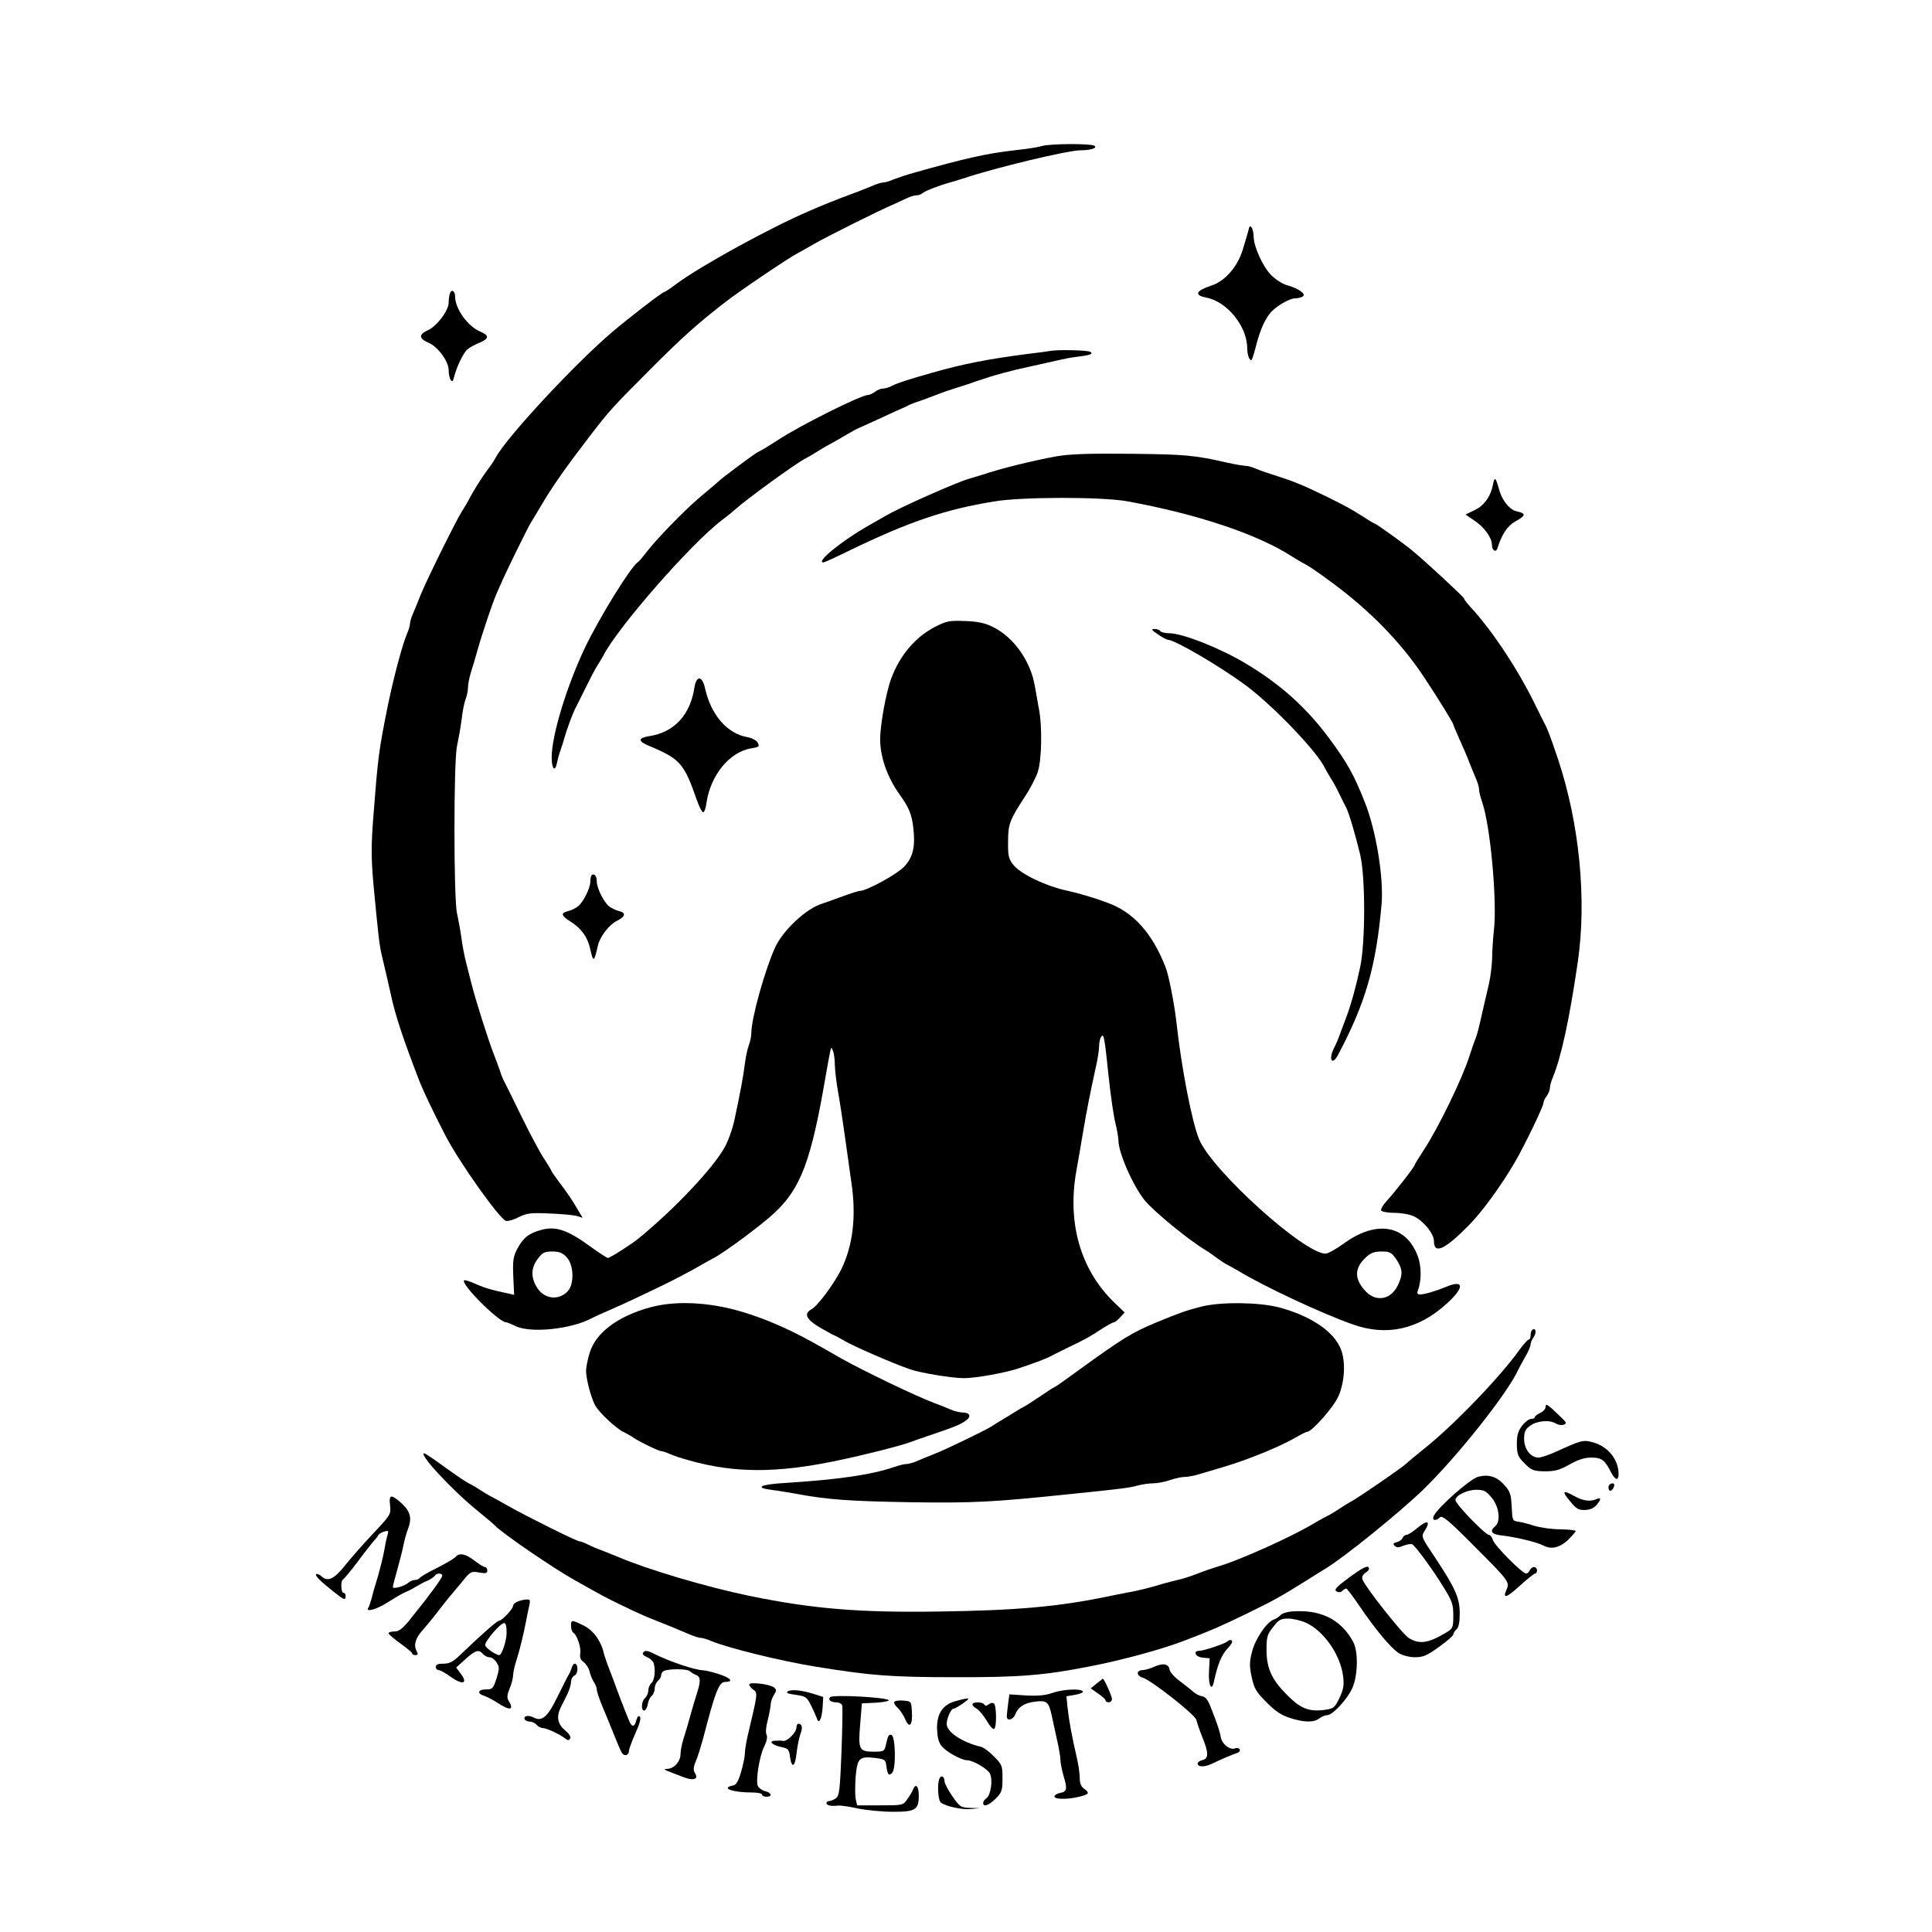 <?xml version="1.0" encoding="UTF-8"?>
<svg data-bbox="147.189 67.123 606.811 776.877" viewBox="0 0 900 900" height="1200" width="1200" xmlns="http://www.w3.org/2000/svg" data-type="shape">
    <g>
        <path d="M485.5 68c-1.6.5-7 1.4-12 1.9-14.1 1.6-23.3 3.7-48.2 10.7-3.2.9-7.3 2.3-9.1 3-1.8.8-3.9 1.4-4.7 1.4s-2.9.6-4.7 1.4-5.2 2.1-7.5 3c-11.6 4.3-13.5 5.1-22.6 9-18.3 7.9-50 25.3-61.4 33.7-2.9 2.2-5.5 3.9-5.8 3.9-.9 0-15.7 11.4-24 18.4-17.5 14.8-49.8 49.6-54.6 58.8-.7 1.3-2.4 3.9-3.9 5.8-2.5 3.3-6.6 9.8-9 14.5-.6 1.1-1.9 3.3-3 5-2.7 4.3-16.4 32-19 38.5-1.2 3-2.8 7-3.6 8.8s-1.4 3.9-1.4 4.7-.6 2.9-1.4 4.7c-2.3 5.5-6.3 20.7-9 33.8-4.2 20.8-4.6 24.4-6.7 51.7-1 13-1 18.9 0 30.5 2.3 24.4 2.8 29.1 4 34 2.4 10.3 3.4 14.4 4.1 17.8 2.1 9.9 5.8 21 13.6 41.2 1.7 4.3 6.5 14.3 11.9 24.8 6.5 12.5 24.9 38.4 28.1 39.7.9.3 3.6-.4 6-1.7 4-1.9 5.6-2.1 14.7-1.7 5.6.2 11.3.8 12.6 1.2l2.5.8-2.9-4.9c-1.5-2.7-4.8-7.5-7.2-10.6-2.3-3.1-4.3-5.9-4.3-6.1 0-.3-1.6-2.9-3.5-5.9-2-2.9-6.7-11.8-10.6-19.8s-7.6-15.4-8.1-16.4c-.6-1.1-1.4-3.1-1.8-4.5-.5-1.4-1.8-5.1-3-8.1-2.6-6.7-8.2-24.3-10.3-32.5-.9-3.3-2-7.9-2.6-10.2s-1.6-7.2-2.1-11c-.5-3.7-1.5-9.1-2.1-11.8-1.6-6.8-1.6-71.1 0-78 .6-2.8 1.6-8.2 2.1-12 .4-3.9 1.3-8.3 1.9-9.8.6-1.6 1.1-4 1.1-5.4s.6-4.6 1.4-7.2c.8-2.5 2.2-7.1 3-10.1 2.6-9.2 7.8-24.4 9.5-27.8.4-.9 1.5-3.3 2.3-5.2 1.9-4.3 11.5-23.9 12.8-26 .5-.8 3.1-5.1 5.7-9.5 4.7-8 11.4-17.5 22.1-31.4 9.2-12 10.9-13.8 28.2-31.1 14.6-14.7 22-21.3 34.9-31.3 6.4-5 29.5-20.6 33.6-22.7 1.1-.6 4.7-2.6 8-4.5 5.9-3.4 29.5-15.2 36.5-18.2 1.9-.9 4.8-2.2 6.3-2.9 1.6-.8 3.6-1.4 4.6-1.4.9 0 2.1-.4 2.7-.9.9-1 7.6-3.6 12.9-5.1 1.7-.4 4.4-1.3 6-1.8 15.2-5.1 49-13.2 55-13.2 4.7 0 7.9-1.1 6.3-2.1-1.7-1.1-20.4-1-24.3.1"/>
        <path d="M581.5 107.6c-.4 1.6-1.7 5.8-2.8 9.4-2.5 7.6-8.2 14-14.3 16-7.3 2.4-8.3 4.5-2.6 5.6 9.8 1.8 19.2 13.4 19.2 23.7 0 3.3 1.4 6.5 2.2 5.1.3-.5 1.3-3.8 2.2-7.4 1.9-6.9 3.9-11.3 6.5-14.4 2.5-2.9 8.8-6.6 11.3-6.6 1.3 0 2.9-.4 3.7-.9 1.7-1.1-1.9-3.7-7.2-5.2-2.1-.5-5.5-2.7-7.5-4.7-3.9-3.9-8.2-13.4-8.2-18 0-1.5-.4-3.4-.9-4.1-.8-1.2-1.1-.8-1.6 1.5"/>
        <path d="M209.6 136.6c-.3.9-.6 2.8-.6 4.4 0 3.7-5.6 11.1-9.8 12.9q-6.3 2.85.3 5.7c4.4 1.8 9.5 8.7 9.5 12.8 0 1.7.4 3.8.9 4.5.8 1.2 1.1.8 1.7-1.5 1.2-4.7 4.2-10.9 6.1-12.6 1-.9 3.5-2.3 5.6-3.1 4.6-2 4.7-3.4.5-5.2-5.9-2.4-11.8-10.7-11.8-16.4 0-2.5-1.6-3.6-2.4-1.5"/>
        <path d="M489 163.5c-.8.2-5.5.8-10.5 1.4-17.8 2.3-29.9 4.6-44.5 8.8-11.2 3.2-15.6 4.6-18.2 5.9-1.4.8-3.4 1.4-4.5 1.4-1 0-2.7.7-3.7 1.5-1.1.8-2.6 1.5-3.3 1.5-3.1 0-30.9 13.8-41.8 20.9-5.7 3.7-7.8 4.9-9.5 5.7-1.5.7-17 12.3-18 13.4-.3.3-4.1 3.6-8.6 7.3-7.6 6.4-21.3 20.5-26.1 27-1.3 1.7-2.7 3.3-3.2 3.6-3.3 2.2-17.7 25.5-24.5 39.6-8.6 18.1-15.6 41-15.6 51.3 0 5.5 1.6 7.1 2.5 2.4.3-1.5 1-4.1 1.6-5.7.6-1.7 1.5-4.4 1.9-6 1.1-4 3.8-11.1 4.9-13.3.5-.9 2.6-5.1 4.6-9.2s4.5-8.9 5.5-10.5c1.1-1.7 2.4-3.9 3-5 6.6-13.1 41.1-52.5 55.3-63.2 2.3-1.7 5.1-4 6.2-5 4.9-4.5 28.6-21.7 32.5-23.6.8-.4 2.9-1.6 4.5-2.6 1.7-1.1 5-3.1 7.5-4.4 2.5-1.4 6.1-3.4 8-4.6 1.9-1.1 4.2-2.4 5-2.7s4.4-2 8-3.6c3.6-1.7 8.1-3.7 10-4.6 1.9-.8 4.4-1.9 5.4-2.5 1.1-.5 3.1-1.3 4.5-1.7 1.4-.5 5.1-1.8 8.1-3s6.9-2.5 8.5-3c1.7-.5 6.2-1.9 10-3.3 9.1-3.1 16.1-5 26-7.1 4.4-1 10-2.2 12.5-2.8s6.1-1.3 8-1.5c6.8-.8 8.5-1.4 6.9-2.4-1.3-.8-15.3-1.1-18.9-.4"/>
        <path d="M492 212.6c-10.6 1.9-26.4 5.8-34.5 8.6-1.6.5-4.3 1.3-6 1.8-5.3 1.4-31.9 13.2-39 17.3-1.1.7-4.7 2.7-8 4.6C392 252 379.8 262 383.6 262c.4 0 5.7-2.4 11.8-5.4 28.1-13.6 44.9-19.3 67.7-23 13-2.2 50.1-2.2 61.9-.1 32.4 5.9 60.4 15.2 76.5 25.5 1.7 1.1 3.9 2.4 5 3 3.1 1.6 5.4 3.1 14 9.4 17.6 13 32.1 27.8 42.7 43.8 6.1 9.1 13.8 21.6 13.8 22.3 0 .3 1.3 3.3 2.8 6.7 1.6 3.5 3.7 8.3 4.6 10.8 1 2.5 2.4 6 3.2 7.8s1.4 4 1.4 5c0 .9.6 3.4 1.4 5.7 3.9 11.1 7.1 46.5 5.5 60-.4 3.8-.8 9.6-.8 12.8-.1 3.2-.7 8.6-1.5 12s-1.9 8.4-2.6 11.2c-2.4 10.7-2.8 12.1-3.7 14.5-.6 1.4-1.8 5-2.8 8-3 9.8-14.5 33.5-21.1 43.5-2.4 3.7-4.4 6.9-4.4 7.2 0 .8-9.2 12.6-12.8 16.5-1.9 2-3.1 4.1-2.8 4.7.4.6 3.2 1.1 6.3 1.1 3 0 7 .7 8.9 1.6 4.6 2.2 9.4 8.1 9.4 11.7 0 6.2 5.2 3.8 16.6-7.9 6.2-6.3 15.1-18.7 21.2-29.2 4.6-8 13.2-25.8 13.2-27.4 0-.7.7-2.2 1.5-3.2.8-1.1 1.5-2.8 1.5-3.8 0-.9.6-3.2 1.4-5 3.9-9.5 7.7-27 11.6-53.7 4.2-29 .8-64.2-9.1-94.1-2.9-8.7-4.8-13.9-5.8-15.8-.5-.9-2.6-5.1-4.6-9.2-7.9-16.4-20.1-34.9-30.1-45.8-1.9-2-3.4-4-3.4-4.4 0-.6-18.3-17.6-24.1-22.3-3.7-3.1-16.8-12.5-17.3-12.5-.3 0-2.4-1.2-4.8-2.8-7.3-4.6-8.1-5-17.3-9.6-11.3-5.5-15.4-7.2-23.5-9.8-3.6-1.1-8-2.6-9.8-3.4s-4-1.4-5-1.4c-.9 0-4.6-.6-8.2-1.4-15.9-3.6-19.5-3.9-45-4.2-20-.2-28.6.1-35 1.2"/>
        <path d="M695.5 225.7c-1.1 5.6-4.1 9.8-8.5 11.9l-4.3 2.1 4.1 2.8c4.6 3 8.2 8 8.2 11.3 0 2.7 1.9 3.8 2.6 1.5 2-6.4 4.6-10.3 8.3-12.4 4.9-2.7 5.1-3.7 1-4.6-3.7-.7-7.3-5.2-8.8-11.1-1.4-4.9-1.9-5.2-2.6-1.5"/>
        <path d="M435.6 292c-9.1 4.7-16.4 13.2-20.4 24-2.4 6.3-5.1 21.3-5.2 28.2 0 8.4 3.3 17.8 9 25.8 4.4 6.1 5.7 9.3 6.4 15.2 1.1 9.2 0 14.2-4.4 18.7-3.4 3.5-17.3 11.1-20.4 11.1-.7 0-4.4 1.2-8.2 2.6s-8.1 2.9-9.5 3.4c-7.3 2.2-18.1 12.3-21.8 20.3-4.8 10.6-11.1 33.1-11.1 39.9 0 1.5-.5 3.9-1.1 5.5-.6 1.5-1.5 5.5-1.9 8.8-.8 6.2-1.9 12.2-4.8 25.9-.9 4.3-3 10.3-4.7 13.2-5.5 9.8-23.4 28.7-40 42.3-3.5 2.8-13.3 9.1-14.3 9.1-.5 0-4.5-2.6-9-5.9-9.8-7.1-15.5-9-21.9-7.2-5.8 1.5-8.6 3.7-11.3 8.8-1.9 3.6-2.2 5.4-1.9 12.8l.4 8.7-2.5-.6c-7.3-1.5-11-2.5-15.4-4.5-2.7-1.2-5.1-1.9-5.4-1.7-1.7 1.7 16.2 19.6 19.6 19.6.5 0 2.4.8 4.3 1.7 7 3.5 26.1 1.5 35.7-3.7.9-.5 4.4-2.1 7.7-3.5 10.8-4.8 13.9-6.3 24.5-11.4 5.8-2.8 13.2-6.7 16.5-8.6s6.7-3.8 7.5-4.2c4.9-2.4 22.9-15.7 29-21.5 12.1-11.4 16.9-24.3 23.5-62.8.9-5.2 1.9-10.6 2.2-12 .5-2.3.6-2.4 1.3-.5.5 1.1.9 4.1.9 6.6.1 2.6.7 8.2 1.5 12.5.8 4.4 2.1 13.1 3 19.4s2.3 16.6 3.2 22.8c2.4 16 .7 29.6-4.8 40.7-3.5 6.9-11 17-13.9 18.5-3.6 2-2.3 4.7 4.2 8.5 3.3 1.9 6.2 3.5 6.4 3.5s2.6 1.3 5.2 2.8c4.5 2.6 22.7 10.5 30.3 13.1 4.9 1.7 19.6 4.1 25 4.1s18.8-2.4 25-4.4c7-2.3 12.9-4.5 14.8-5.5.9-.5 5.1-2.6 9.2-4.6 8.1-3.9 9.2-4.5 15.8-8.8 2.4-1.5 4.6-2.7 5.1-2.7.4 0 1.7-1 2.9-2.3l2.1-2.3-5.1-4.9c-15.5-15.2-21.7-36.8-17.4-61 .8-4.4 2.2-12.5 3.1-18 1.8-10.6 3.4-18.6 5.9-30 .9-3.9 1.6-8.4 1.6-10 0-1.7.4-3.7.9-4.4 1.3-2 1.6-.4 3.6 18.9.9 8.5 2.3 18.1 3.1 21.2.8 3.2 1.4 6.8 1.4 8 0 5.7 6.7 21.1 12.2 27.9 4.3 5.3 20.7 18.7 28.6 23.4.9.5 3.3 2.2 5.2 3.6s4.2 2.9 5 3.2c.8.4 3.1 1.7 5 2.8 11.7 7.1 38.3 19.6 53 24.8 15.8 5.7 30.6 2.5 43.8-9.5 8.4-7.5 8.4-11.5 0-8-4.9 2-10.2 3.6-12.2 3.6-1.3 0-1.6-.5-1.1-1.8 1.7-4.5 1.7-11.3 0-15.9-5.4-14.7-19.2-17.1-34.4-6.1-3.6 2.6-7.5 4.8-8.6 4.8-10 0-52.4-38.3-58.8-53-3.3-7.6-8.3-33.1-10.7-55-1-8.7-3.6-22-5.1-25.6-6.2-15.8-15-25.6-27.1-29.9-6.1-2.3-13.7-4.5-18.3-5.5-10.1-2.1-22.3-7.9-25.6-12.3-2.1-2.7-2.4-4.3-2.3-10.7 0-8.2.7-9.9 7.9-21 2.4-3.6 5-8.7 5.9-11.3 1.9-5.6 2.2-21.5.5-29.8-.5-3-1.4-7.7-1.9-10.6-2-11.5-9.9-22.6-19.6-27.3-3.6-1.8-7-2.5-12.9-2.7-7.3-.3-8.5 0-13.9 2.7M264 585.7c3.4 3.6 3.6 12.7.3 16-4.1 4.1-10.4 3.5-13.8-1.4-3.3-4.9-3.3-9.6.1-14 2.1-2.8 3.1-3.3 6.7-3.3 3.2 0 4.8.6 6.7 2.7m386.5 1c3 4.5 3.1 7.1.5 12.4-3.5 6.7-10.6 7.6-15.5 1.7-4.7-5.5-4.4-10.2.7-15 2.3-2.2 4-2.8 7.4-2.8 3.9 0 4.6.4 6.9 3.7"/>
        <path d="M539.4 295.5c2 1.4 4.1 2.5 4.5 2.5 3.4 0 24.6 12.5 36.6 21.4 12.9 9.6 33.6 31.3 36.8 38.6.4.8 1.6 2.8 2.6 4.5 1.1 1.6 2.9 5 4.1 7.5s2.6 5.3 3.1 6.2c1.3 2.5 4.4 13 6.5 21.8 2.5 10.3 2.5 41.2 0 52.6-1.9 9-4.2 17.2-6.2 22.6-.8 2.1-2.1 5.7-3 8-.8 2.4-2.2 5.6-3 7.1-2.6 5.2-.9 8.3 1.8 3.3 12.9-24.2 17.9-41.5 20.4-70.6 1-12.3-2.6-34.4-7.9-47.5-4.9-12.4-8-18-16.1-29-10.9-14.8-23.1-25.8-39.6-35.6-11.7-7-29.2-13.9-35.2-13.9-2 0-4-.5-4.3-1-.3-.6-1.6-1-2.7-1-1.7 0-1.4.5 1.6 2.5"/>
        <path d="M323.5 320.2c-1.9 12.8-9.4 20.9-20.9 22.7-5.4.8-5.5 2.4-.4 4.5 14.5 6 16.5 8.2 22.3 25 1.1 3.2 2.5 5.9 3 6 .6 0 1.3-1.9 1.6-4.4 1.9-12.9 10.8-23.8 20.9-25.4 3.6-.6 3.9-.8 3-2.6-.6-1.1-2.6-2.2-4.8-2.6-9.4-1.6-17-10.3-19.8-22.9-1.3-5.8-4-5.9-4.9-.3"/>
        <path d="M275.6 407.7c-.3.3-.6 1.7-.6 3 0 2.9-3.1 9.2-5.6 11.4-1.1.9-3.1 1.9-4.6 2.3-3.8.9-3.5 2.1 1.1 5 4.9 3.1 7.8 7.1 9 12.5 1.5 6.6 1.8 6.5 3.6-1.3.9-4.2 5.2-9.8 8.8-11.6 4.1-2 4.5-3.8 1-4.6-1.5-.4-3.6-1.4-4.7-2.3-2.5-2.2-5.6-8.5-5.6-11.5 0-2.5-1.2-4-2.4-2.9"/>
        <path d="M302.9 609c-15.3 4.2-25.6 12-28.3 21.5-.9 2.9-1.6 6.6-1.6 8.2.1 4 2.3 12.3 4.2 15.9 1.8 3.4 10 11 13.3 12.5 1.1.5 3.4 1.8 5 2.9 3.5 2.2 11.4 6 12.6 6 .5 0 2.3.6 4.1 1.4s5.8 2.1 8.8 2.9c21.2 6 40.9 6 69 .1 12.2-2.5 30.3-7.1 34-8.6 1.4-.5 5.6-2 9.5-3.3 11.2-3.8 13.9-4.9 16.4-6.7 2.7-1.9 2-3.8-1.4-3.8-1.3 0-3.9-.6-5.7-1.4s-5.3-2.2-7.8-3.1c-9.4-3.6-33.4-15.2-43.5-20.9-3.3-1.9-7.8-4.5-10-5.7-11.7-6.6-21.2-11-32-14.6-16.5-5.6-33.7-6.8-46.6-3.3"/>
        <path d="M559.5 608.7c-7 1.8-10.1 2.9-21 7.4-11.2 4.7-15.4 7.2-36.6 22.6-5.5 4-10.1 7.3-10.4 7.3-.2 0-3.2 1.9-6.7 4.3s-7 4.6-7.8 5-2.4 1.3-3.5 2-3.8 2.4-6 3.7c-2.3 1.4-5 3-6 3.7-3.3 2-21.7 10.9-26.5 12.7-2.5 1-6 2.4-7.8 3.2s-4 1.4-5 1.4c-.9 0-3.4.6-5.7 1.4-10.6 3.6-25.4 5.8-50.5 7.4-12 .7-14.8 2.2-6.3 3.3 2.6.3 7.5 1.1 10.8 1.7 14.9 2.8 25 3.5 53.5 4 30.2.4 37.9 0 75.5-3.9 22.6-2.3 27.2-2.9 30.5-3.9 1.9-.5 5.1-1 7.1-1s5.6-.7 7.9-1.5 5.5-1.5 6.9-1.5c1.5 0 4.7-.6 7.2-1.4 2.4-.7 7.1-2.1 10.4-3.1 11.4-3.3 26.5-9.5 33.8-13.7 2.6-1.5 5.1-2.8 5.6-2.8 2.2 0 12.3-11.4 14.6-16.6 3.2-7.3 3.5-17.6.5-23.3-3.9-7.8-14.7-14.6-28.7-18.2-9.4-2.3-26.8-2.5-35.8-.2"/>
        <path d="M713.6 619.7c-.3.3-.6 1.5-.6 2.5s-.4 1.8-.8 1.8c-.5 0-2.4 2.1-4.3 4.7-9.1 12.8-30.8 35.3-44.4 46.1-3.8 3.1-7.6 6.2-8.3 6.9-2.3 2.2-23.2 16.5-26.2 18-.8.4-3.1 1.8-5 3.1s-4.4 2.8-5.5 3.3-3.6 1.9-5.5 3c-10.9 6.7-36.6 18.2-46.5 20.9-1.6.5-5.5 1.8-8.5 3s-7.1 2.5-9 2.9-5.1 1.3-7 1.8c-5.5 1.7-12.1 3.4-17 4.2-2.5.5-6.7 1.3-9.5 1.9-22.2 4.6-41.9 6.4-77.5 6.9-37.5.6-59.3-1.2-89-7.3-19.8-4.1-47.5-12.3-61-18.1-1.4-.6-4.5-1.8-7-2.8-2.5-.9-5.8-2.3-7.3-3.1-1.6-.8-3.3-1.4-3.8-1.4-1.3 0-25.5-12.1-33.4-16.6-3.3-1.9-6.9-3.9-8-4.4-1.1-.6-3.3-1.9-5-3-1.6-1.1-3.7-2.3-4.5-2.7-1.8-.8-5.2-3.1-14.1-9.5-3.7-2.7-6.9-4.8-7.3-4.8-2.9 0 13.3 17.5 24.9 26.8 3.9 3.2 7.5 6.2 8 6.8 3.1 3.4 27.3 20 37.4 25.6 12.1 6.8 13.8 7.8 21.1 11.3 8.7 4.2 11.8 5.6 18 8 4.4 1.7 6.7 2.7 14.3 5.9 2.1.9 4.4 1.6 5.2 1.6s2.9.6 4.7 1.4c7.9 3.3 32.2 9.3 48.8 12 25.9 4.2 35.3 4.9 65 4.9 30 .1 41.6-.9 62.5-5 15.6-3 34.4-8.2 44.7-12.2 13.7-5.3 15.5-6.1 29.8-13 10.9-5.3 15.2-7.7 26.7-14.9 3.7-2.4 7.7-4.8 8.8-5.5 8.9-5.4 34.3-26 45.1-36.4 16-15.4 39.8-45.4 44.7-56.3.4-.8 1.8-3.5 3.2-5.9s2.5-5 2.5-5.8.7-2.4 1.6-3.7c1.4-2.2.6-4.5-1-2.9"/>
        <path d="M720 655.4c0 .9-1.1 2.2-2.5 2.8s-2.5 1.5-2.5 2c0 .4-.8.8-1.8.8s-2.9 1.5-4.2 3.2c-1.9 2.6-2.4 4.5-2.4 8.6.1 4.8.5 5.8 3.7 9s4.1 3.5 9.4 3.6c4.7 0 6.8-.6 11.5-3.2 4-2.3 7-3.2 10.1-3.2 4.7 0 6.3 1.1 9.1 6.7 2 3.9 3.6 4.3 3.6.9 0-6.6-4.9-12.7-11.6-14.6-4.8-1.4-5.5-1.2-17.2 4.1-3.4 1.6-7.3 2.9-8.5 2.9-3.7 0-6.7-4-6.7-8.7 0-3.4.5-4.5 2.9-6.2 3.2-2.3 9.1-2.8 12-.9 1 .6 2.6.8 3.5.5 1.5-.6 1.4-1-1.1-3.4-6.3-6.1-7.3-6.8-7.3-4.9"/>
        <path d="M688.7 687.9c-3.6.8-18.4 13.8-20.7 18.1-1.2 2.3.8 2.8 2.8.8 1-1 4.2 1.6 15.2 12.7 16.9 16.9 17.4 17.5 15.8 21-2 4.5 0 3.9 6.3-1.9 3.4-3.1 6.6-5.6 7.1-5.6.4 0 .8-.7.8-1.5s-.6-1.5-1.4-1.5-1.6.7-2 1.5c-.3.8-1 1.5-1.7 1.5-1.8 0-14.9-13.2-15.5-15.7-.4-1.3-1.2-2.3-1.8-2.3-1.7 0-15.6-14.4-15.6-16.2 0-2.2 5.4-4.8 9.8-4.8 3.5 0 4.5.6 7.1 3.7 3.5 4.2 4.3 11.1 1.6 13.3-2.8 2.3-1.7 3.8 3.3 4.3 6.1.7 16.2 3.1 19 4.6 3.8 2 7.5 1.2 11.5-2.4 2-2 3.7-3.9 3.7-4.3s-3.3-.7-7.3-.8c-3.9 0-9.4-.8-12.2-1.7-2.7-.9-6.1-1.7-7.5-1.9-2.4-.3-2.5-.7-2.8-6.9-.3-5.9-.7-7.1-3.5-10.2-3.4-3.8-7.1-5-12-3.8"/>
        <path d="M749.5 692c-.3.5-.3 1.5.1 2.1.6 1.1 2.3-.6 2.4-2.4 0-1-1.8-.9-2.5.3"/>
        <path d="M731.3 699.2c3 3.7 4 4.3 7.1 4.2 2.5-.1 4.2-.9 5.5-2.5q3.3-4.05-.6-2.4c-2.6 1.1-6.1.6-10-1.6-5.3-3-5.9-2.3-2 2.3"/>
        <path d="M181.7 701.2c.5 4.2.3 4.5-8 13.3-4.6 4.9-10.3 11.4-12.6 14.3-5.3 6.7-8.3 8.2-11.1 5.7-1.1-1-2.3-1.5-2.7-1.2-.7.7 1.9 3.3 8.4 8.4 4.6 3.7 5.3 3.9 5.3 1.8 0-.8-.4-1.5-1-1.5-1.2 0-1.4-5.7-.2-6.2.4-.2 3.7-4.1 7.2-8.8s7-9.1 7.6-9.7c.7-.7 1.4-1.7 1.6-2.1.1-.5 1.4-1.3 2.6-1.7 2.1-.6 2.3-.4 1.8 1.3-.4 1.1-1.1 4.4-1.6 7.4-.5 2.9-1.9 8.4-3 12.3-1.2 3.8-2.5 8.4-2.9 10.1-.5 1.8-1.1 3.7-1.5 4.3-1.5 2.3 3.5 1 8.9-2.4 3-1.9 6.5-4 7.7-4.5 1.3-.6 3.1-1.4 4.1-2 .9-.5 2.5-1.5 3.5-2 .9-.6 2.7-1.4 3.9-1.9 1.1-.6 2.4-1.5 2.8-2 .8-1.4 3.5-1.4 3.5-.1 0 1.1-5.3 8.4-14.5 19.8-3.9 4.9-5.6 6.2-7.7 6.2-1.6 0-2.8.4-2.8.8 0 .5 2.5 2.6 5.5 4.8 3 2.1 5.5 4.2 5.5 4.6 0 .5.7.8 1.5.8 1.3 0 1.4-.4.5-2-1.4-2.7-.4-6 2.8-9.5 1.5-1.7 4.9-5.8 7.5-9.2s5.3-6.8 6-7.5c.6-.7 2.9-3.5 5.1-6.1 3.7-4.6 4-4.8 7.7-4.2 3.2.6 3.9.4 3.9-.9 0-.9-.5-1.6-1.1-1.6s-2.8-1.4-4.9-3c-4.1-3.2-7.1-3.8-8.8-1.7-.6.7-4.5 3-8.6 5.1-4.2 2-7.8 4.2-8.1 4.7-.4.5-1.3.9-2.2.9s-2.4.6-3.2 1.4c-1.9 1.6-7.1 3-7.1 1.9 0-.5.9-4 2-7.8 1.1-3.9 2.4-9 2.9-11.5s1.4-5.8 2-7.3c2.1-5.3 1.4-8.4-2.6-12.2-5.1-4.6-6.2-4.5-5.6.7"/>
        <path d="M660 712c-1.9 1.6-4.1 3-4.8 3s-1.5.6-1.8 1.4-1.5 1.7-2.7 2c-1.7.4-1.9.8-1 1.7s1.9.9 4.2-.1c1.6-.6 3.4-.9 4-.6 1.7 1.1 9.4 11.6 14.4 19.7 4.2 6.8 4.7 8.2 4.7 13.5 0 5.6-.2 6-3.3 7.9-8.4 5-12.3 5.6-17.4 2.6-3-1.9-20.2-23.6-21.6-27.3-.4-1.2.1-2.3 1.6-3.3 1.4-1 1.8-1.8 1.1-2.5s-3.5.9-8.7 4.7c-6.2 4.6-7.4 5.9-6.1 6.6 1 .6 2 .5 2.7-.2.6-.6 1.4-1.1 1.8-1.1s3 3.5 5.9 7.7c7.6 11.3 15 20.1 18.6 22.4 1.9 1.1 4.9 1.9 7.6 1.9 3.8 0 5.6-.8 11.1-4.8 3.7-2.6 6.7-5.2 6.7-5.8s.7-1.7 1.5-2.4c1-.9 1.5-3.2 1.5-7.4 0-7.3-2.1-11.9-11.8-26.5-6-8.9-6.2-9.4-4.7-11.7 3.2-5 1.6-5.7-3.5-1.4"/>
        <path d="M241.3 746c-1.3.5-2.3 1.4-2.3 2.1 0 1.4-5.2 6.9-6.5 6.9-.9 0-7.8 6-18.2 16-3.2 3.1-4.9 4-7.7 4-2.5 0-3.6.4-3.6 1.5 0 .8.6 1.5 1.3 1.5.8 0 3.3 1.4 5.6 3.1 5.5 3.9 8.2 3.3 4.9-1.2l-2.3-3.1 4.3-3.9c4.7-4.2 6.3-4.7 8.2-2.4.7.8 2 1.5 3 1.5s2.5 1.1 3.3 2.4c1.4 2.1 1.4 2.8 0 7.5-1.6 4.8-1.9 5.1-5.1 5.1-3.6 0-4.1 2-.6 3 1 .3 3.8 1.7 6.1 3.2 5.9 3.9 8 3.5 5.2-1-.8-1.3-.7-2.7.5-5.6.9-2.1 1.6-4.8 1.6-6 0-1.1.6-4.1 1.4-6.6 1.7-5.2 3.5-12.8 4.6-18.5.4-2.2 1.1-5.5 1.5-7.3.6-2.7.5-3.2-1.1-3.1-1.1 0-2.9.4-4.1.9m-5.3 14.5c0 3.8-2.2 10.5-3.4 10.5-1.7 0-6.6-3.5-6.6-4.7 0-1.9 7-10.1 8.8-10.2.8-.1 1.2 1.4 1.2 4.4"/>
        <path d="M601.5 750.7c-2.2.2-4.5 1-5 1.7-.6.7-1.9 1.6-3 2-3.4 1.1-8.8 9.1-10.3 15.2-1.2 4.7-1.2 6.6-.1 11.7 1.1 5.2 2 6.8 6.8 11.6 4.2 4.3 7 6.1 11 7.4 6.6 2.1 11.1 2.2 13.7.2 1-.8 2.7-1.5 3.6-1.5 2.6 0 9.5-7.5 11.8-12.7 2.6-5.9 2.8-17.1.3-21.6-5.8-10.5-15.3-15.1-28.8-14m6.8 5.2c8.5 3.9 16.2 15.1 17.4 25.1.5 4.1.1 6.1-1.7 9.9-2 4.3-2.7 5-6.1 5.5-7.6 1.2-11.7-.2-17.8-6.3-7.6-7.4-10.1-12.8-10.1-21.5 0-6.1.3-7.2 3.1-10.7 2.6-3.4 3.6-3.9 7-3.9 2.2 0 5.9.9 8.2 1.9"/>
        <path d="M266 757.4c0 1.4.5 2.8 1 3.1 1.8 1.1 3.8 7.1 3.3 9.7-.3 1.8.1 3 1.5 4 1.1.8 2.4 2.7 2.8 4.3.4 1.7 1.3 3.9 2 5 .8 1.1 1.4 2.7 1.4 3.6s1.3 4.7 2.9 8.5 4 9.6 5.3 12.9 2.8 6.9 3.4 7.9c1.2 2 3.4 1.4 3.4-.9 0-.7 1.4-4.4 3-8.1 2-4.4 2.7-7.1 2.1-7.7s-1.2-.1-1.7 1.7c-.8 3.4-2.2 3.3-3.5-.2-2.6-6.3-5.1-12.9-5.9-15.2-.5-1.4-1.8-5-3-8s-2.4-6.6-2.7-7.8c-1.3-5.8-4.9-10.7-9.3-12.9-5.7-2.8-6-2.8-6 .1"/>
        <path d="M571.7 764.7c-1.1 1-10.9 4.3-12.9 4.3-3.3 0-2 2.9 1.5 3.2l3.2.3-.3 6.1c-.4 6.5 1.3 9.7 2.3 4.7 1.7-7.8 3.5-12.4 6.3-15.3 1.2-1.3 2.2-2.7 2.2-3.2 0-1-1.4-1.1-2.3-.1"/>
        <path d="M299.5 770c-.3.6.5 1.4 1.8 1.9s2.7 1.7 3.1 2.6c1.1 3 .6 8.2-.9 9.5-.8.7-1.5 2.3-1.5 3.5s-.7 2.8-1.5 3.5c-1.8 1.5-2 6.3-.2 5.8.6-.3 1.3-1.6 1.5-3.1.2-1.4 1-3.1 1.8-3.7.8-.7 1.4-2.3 1.4-3.5s.7-2.8 1.5-3.5 1.5-1.8 1.5-2.6c0-.7.5-1.6 1.1-1.9 1.9-1.2 11-1.2 12.2 0 .7.6 2 1.4 3 1.8 2.1.8 2.2 2.8.3 8.7-.8 2.5-2.2 7.2-3.1 10.5s-2.3 8-3.1 10.5-1.4 5.7-1.4 7.2c0 3.4-3.1 6.8-6.2 6.8-2.3.1-2.1.2 8 4 4.3 1.6 6.7.8 5-1.9-.9-1.6-.9-2.7.4-5.8.9-2.1 2.3-6.7 3.3-10.3 5.7-22 7.4-26.5 10.3-26.5 4.1 0 2.7-1.8-2.8-3.6-3-1-6.4-1.8-7.4-1.8-4.1-.2-15.5-4-22.9-7.7-3.4-1.7-4.4-1.7-5.2-.4"/>
        <path d="M266.4 776.7c-.3 1-.9 2.5-1.4 3.3s-2.8 5.4-5.2 10.2c-4.7 9.7-7.3 11.9-11.2 9.9-2.5-1.4-5.1-.7-4.1 1 .4.5 1.4.9 2.4.9s2.4.7 3.1 1.5 2 1.5 2.9 1.5c1.8 0 8.3 3.1 10.6 5 1 .8 1.5.8 2.1-.1.5-.8-.5-2.3-2.4-3.9-3.5-2.9-4.1-6.4-1.9-10.8.8-1.5 2.1-4.2 3-6 .9-1.9 1.7-4.4 1.7-5.7 0-1.2.7-2.5 1.5-2.9.8-.3 1.5-1.7 1.5-3.1 0-2.9-1.8-3.4-2.6-.8"/>
        <path d="M537.5 776.5c-1.6.8-4 1.4-5.2 1.5-1.3 0-2.3.6-2.3 1.4s1 1.8 2.3 2.1c4.1 1.3 24.4 17.2 25 19.7.3 1.2 1.5 4.8 2.7 7.8 3.1 7.5 3.1 10.2.2 10.9-1.3.3-2.3 1-2.3 1.6 0 1.7 3.2 1.8 6.7.1 4.8-2.3 9.6-4.3 11.7-5 1-.3 1.5-1.1 1.2-1.7-.4-.6-1.4-.8-2.2-.4-2.4.8-6-2-6.6-5.2-.5-2.9-1.7-6.5-4.8-14.3-1.2-3.1-2.4-4.6-3.9-4.8-1.2-.2-3-1.1-4-2s-3.9-3.2-6.3-5c-2.6-1.9-4.7-4.3-4.9-5.5-.4-2.7-3.1-3.1-7.3-1.2"/>
        <path d="m510.8 784.3-2.7 2.2 3.4 2.4c1.9 1.3 3.5 2.7 3.5 3.2s.7.9 1.5.9 1.5-.7 1.5-1.5c0-1.4-3.7-9.6-4.3-9.5-.1.1-1.4 1.1-2.9 2.3"/>
        <path d="M349 784.7c0 .6.9 1.7 1.9 2.4 2.1 1.5 2.2 1.4-2.4 20.6-.8 3.4-1.5 7.4-1.5 9 0 1.5-.8 5.5-1.8 8.8-1.4 4.7-2.3 6.1-4 6.3-1.2.2-2.2.7-2.2 1.1 0 1.1 5.2 2.1 11.1 2.1 2.7 0 4.9.4 4.9 1 0 .5.9 1 2 1 2.9 0 2.5-1.8-.5-2.6-1.4-.3-2.9-1.4-3.4-2.3-1.2-2.3.6-13.9 2.9-18.5 1.2-2.5 1.6-4.5 1.1-5.5-.5-.9-.3-3.7.5-6.6.7-2.8 1.3-6 1.4-7.3 0-1.2.7-3.3 1.5-4.6 1.3-2 1.3-2.5.1-3.5-1.9-1.6-11.6-2.7-11.6-1.4"/>
        <path d="M367 787.9c-1 .7-.1 1.1 3.6 1.6 4.7.7 5.2 1 7.2 4.9 1.1 2.2 2.3 5 2.7 6 .9 3.1 2.3.6 2.7-4.9l.3-5-3.8-1.2c-5.8-1.9-11-2.5-12.7-1.4"/>
        <path d="M490 788.7c-3.1 1.1-6.7 1.4-12.1 1.1l-7.7-.5-.6 4.5c-.3 2.5-.6 5.1-.6 5.8 0 2.3 3 1.6 3.9-.9 1.4-3.5 4.2-5.4 9.3-6 5.4-.7 6.3 0 7.7 6.3.5 2.5 1.7 7.6 2.5 11.5.9 3.8 1.6 8.1 1.6 9.5s.7 4.7 1.5 7.5c1.8 5.8 1.5 7.2-1.6 7.7-1.2.2-2.4.9-2.7 1.5-.4 1.5 5.3 1.7 11.1.4 5-1.2 5.5-1.8 2.9-3.7-1.6-1.1-2.2-2.5-2.2-5 0-2-.6-6.3-1.4-9.7-2.2-9.4-3.7-17.6-4.3-23.3l-.5-5.2 4.1-.7c2.3-.4 3.9-1.1 3.5-1.6-.8-1.4-9.4-1-14.4.8"/>
        <path d="M386.7 790.6c-1.1 1.2.3 2.4 2.8 2.4 1.2 0 2.5.6 2.8 1.3s.1 10.5-.3 21.7c-.7 17.9-1 20.5-2.6 21.7-1 .7-2.4 1.3-3.1 1.3s-1.3.4-1.3 1c0 1 2 1.5 5.5 1.1 1.1-.1 5.3.5 9.3 1.4 4.1.8 11.4 1.5 16.2 1.5 10.5 0 12-.9 12-7.6 0-4.4-1.5-5.9-2.7-2.7-.4 1-1.6 3-2.7 4.5-1.9 2.8-2.2 2.8-12.7 2.8h-10.6l-.7-3c-.3-1.7-.3-6.4 0-10.4.8-8.6 1.7-9.5 8.9-8.7 4.4.5 5 .9 5.3 3.1.6 4.7 1.1 5.4 2.7 4 2-1.7 1.7-17.1-.2-17.8-1.3-.4-1.7.3-2.7 5-.6 2.6-1 2.8-5.5 2.8-6.9 0-7.4-.9-6.4-12.7l.8-9.8 6.3-.3c3.4-.2 6.2-.7 6.2-1.1 0-1.4-26-2.8-27.3-1.5"/>
        <path d="M445.3 792.4c-6 1.6-8.8 5.6-8.8 12.6.1 3.9.6 6.3 2 8.2 2 2.7 9.3 6.8 12.1 6.8 2.6 0 9.3 3.9 10.5 6.1 1.5 2.8.5 10-1.5 11.5-.9.6-1.6 1.6-1.6 2.3 0 2.1 2.7 1.1 5.9-2.1 2.8-2.9 3.1-3.8 3.1-9.4 0-5.8-.2-6.4-3.9-10.1-2.1-2.2-4.9-4.3-6.2-4.6-8.6-2-15.9-6.9-15.9-10.6 0-2.5 2-7.1 3.1-7.1.5 0 2.5-1.1 4.5-2.5 3.9-2.7 3.3-2.9-3.3-1.1"/>
        <path d="M416.6 792.8c-.3.5.4 1.8 1.6 2.8 1.1 1.1 2.7 3.4 3.5 5.3 1.9 4.5 3.5 2.8 3.1-3.5-.3-4.9-.3-4.9-4-5.2-2-.2-3.9.1-4.2.6"/>
        <path d="M453 794c0 .5.9 1.4 2 2s3.1 3.1 4.6 5.5c1.4 2.5 3 4.2 3.5 3.9 1.3-.7 1.1-11.1-.1-11.9-.6-.4-1.7-.2-2.5.5-.9.7-1.5.8-2 0-.8-1.3-5.5-1.3-5.5 0"/>
        <path d="M371 804.8c0 2.2-4.2 6.4-6.1 6.2-.8-.2-2.5-.2-3.8-.1-3.4.1-1.4 2.1 3.1 3 2.9.6 3.4 1.1 3.8 4.4.8 5.8 2.4 4.9 3.1-1.8.4-3.3 1.2-7.3 1.8-8.8 1.1-2.9.8-4.7-1-4.7-.5 0-.9.8-.9 1.8"/>
        <path d="M437.6 828.6c-1.1 2.8-.6 10.1.7 11.1 2.2 1.8 10.2 3.5 14.2 3l4-.4-4.6-.1c-4.4-.2-4.8-.5-8.3-5.5-2-2.9-3.6-6-3.6-6.9 0-2.3-1.7-3.1-2.4-1.2"/>
    </g>
</svg>
